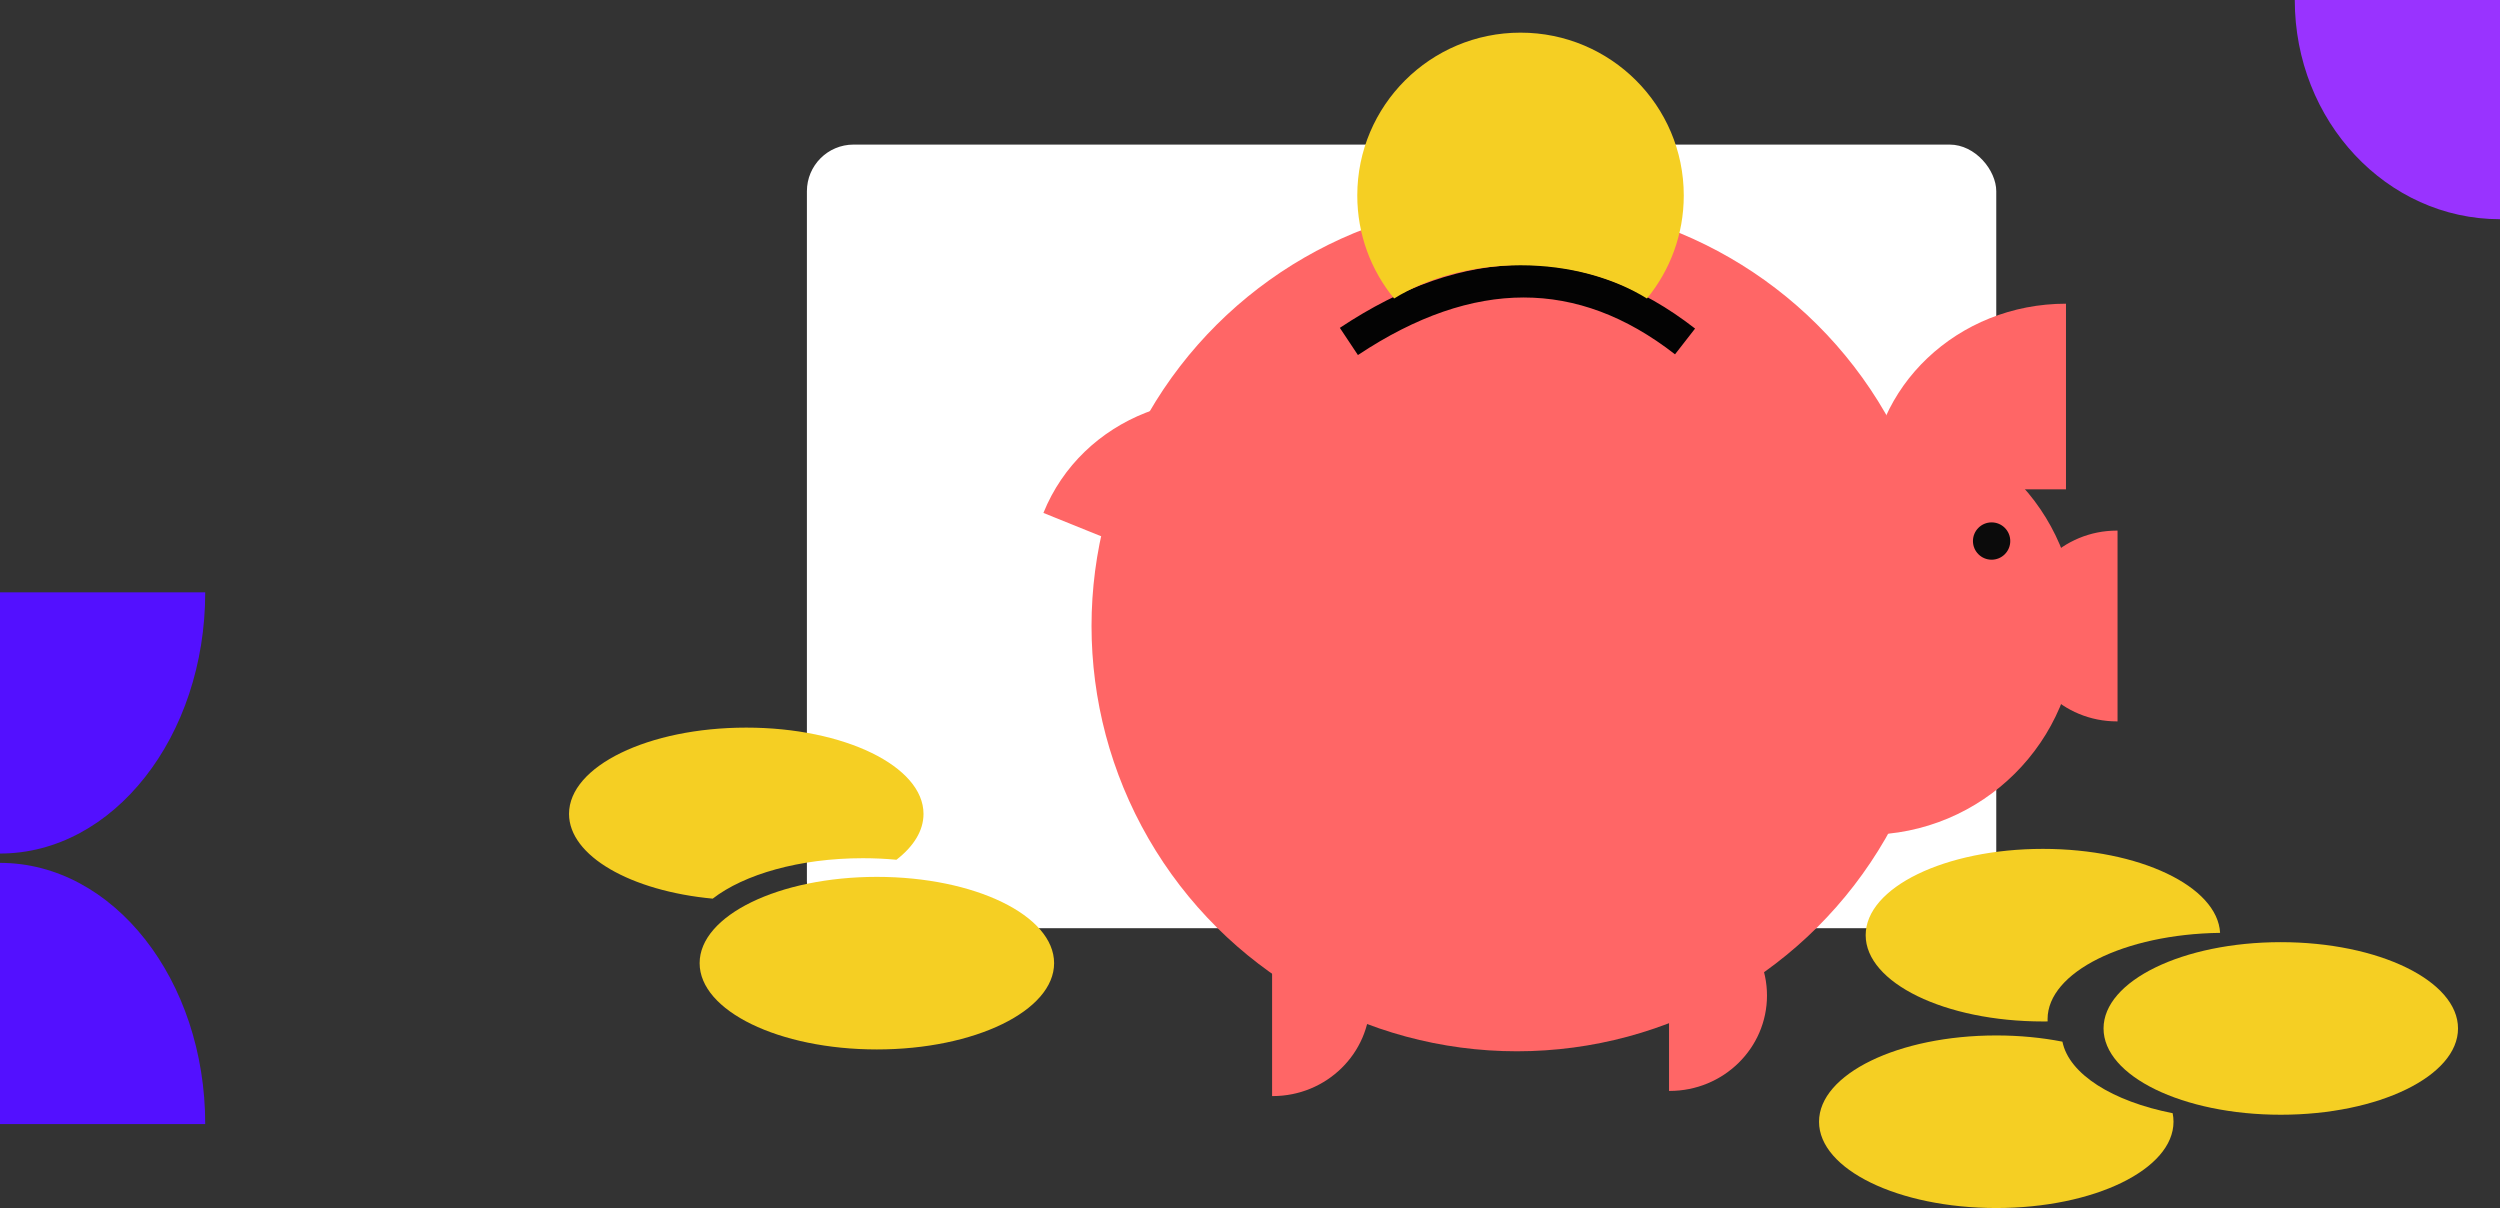 <?xml version="1.0" encoding="UTF-8"?>
<svg xmlns="http://www.w3.org/2000/svg" xmlns:xlink="http://www.w3.org/1999/xlink" width="536px" height="259px" viewBox="0 0 536 259" version="1.1">
  <rect x="0" y="0" width="536" height="259" fill="#333333" stroke="none"/>
  <!-- Generator: Sketch 48.2 (47327) - http://www.bohemiancoding.com/sketch -->
  <title>benefit-affordable-solution</title>
  <desc>Created with Sketch.</desc>
  <defs></defs>
  <g id="illustrations" stroke="none" stroke-width="1" fill="none" fill-rule="evenodd" transform="translate(-167, -4009)">
    <g id="benefit-affordable-solution" transform="translate(167, 4009)">
      <circle id="Oval-13" stroke="#979797" fill="#F2F2F2" cx="415.5" cy="114.5" r="5.5"></circle>
      <rect id="Rectangle-47-Copy-2" fill="#FFFFFF" x="173" y="31" width="255" height="168" rx="10"></rect>
      <path d="M152.804,192.669 C135.258,191.031 122,183.519 122,174.5 C122,164.283 139.013,156 160,156 C180.987,156 198,164.283 198,174.5 C198,178.112 195.873,181.483 192.196,184.331 C189.866,184.114 187.46,184 185,184 C171.433,184 159.527,187.461 152.804,192.669 Z" id="Combined-Shape" fill="#F5CF23"></path>
      <path d="M475.987,200.006 C455.468,200.268 439,208.448 439,218.5 C439,218.665 439.004,218.83 439.013,218.994 C438.677,218.998 438.339,219 438,219 C417.013,219 400,210.717 400,200.5 C400,190.283 417.013,182 438,182 C458.648,182 475.449,190.017 475.987,200.006 Z" id="Combined-Shape" fill="#F5CF23"></path>
      <path d="M442.184,223.332 C443.593,230.31 452.965,236.149 465.816,238.668 C465.938,239.271 466,239.882 466,240.5 C466,250.717 448.987,259 428,259 C407.013,259 390,250.717 390,240.5 C390,230.283 407.013,222 428,222 C433.014,222 437.801,222.473 442.184,223.332 Z" id="Combined-Shape" fill="#F5CF23"></path>
      <ellipse id="Oval-12-Copy-11" fill="#F5CF23" cx="188" cy="206.5" rx="38" ry="18.5"></ellipse>
      <ellipse id="Oval-12-Copy-15" fill="#F5CF23" cx="489" cy="220.5" rx="38" ry="18.5"></ellipse>
      <path d="M255.5,118.5 L257,120" id="Line-8" stroke="#979797" stroke-linecap="square"></path>
      <path d="M490.5,45.5 C490.5,21.2 511.543,1.5 537.5,1.5 L537.5,45.5 L490.5,45.5 Z" id="Page-1-Copy-28" fill="#9933FF" transform="translate(514, 23.5) rotate(-90) translate(-514, -23.5) "></path>
      <g id="Group" transform="translate(22, 184) rotate(-270) translate(-22, -184) translate(-35, 162)" fill="#5310FF">
        <path d="M58,44 C58,19.7 83.072,5.58283578e-15 114,0 L114,44 L58,44 Z" id="Page-1-Copy-26"></path>
        <path d="M0,44 C-3.42099772e-15,19.7 25.072,5.58283578e-15 56,0 L56,44 L0,44 Z" id="Page-1-Copy-27" transform="translate(28, 22) scale(-1, 1) translate(-28, -22) "></path>
      </g>
      <g id="Group-6" transform="translate(223, 7)">
        <g id="Group-13" transform="translate(0, 36)">
          <path d="M176.842,135.989 L176.842,46.436 C176.935,46.436 177.029,46.435 177.122,46.435 C201.995,46.435 222.158,66.483 222.158,91.213 C222.158,115.942 201.995,135.99 177.122,135.99 C177.029,135.99 176.935,135.989 176.842,135.989 Z" id="Combined-Shape-Copy-16" fill="#FF6666"></path>
          <path d="M210,111.666 L210,70.759 C210.043,70.759 210.086,70.759 210.13,70.759 C221.656,70.759 231,79.916 231,91.213 C231,102.509 221.656,111.666 210.13,111.666 C210.086,111.666 210.043,111.666 210,111.666 Z" id="Combined-Shape-Copy-17" fill="#FF6666" transform="translate(220.5, 91.213) rotate(-180) translate(-220.5, -91.213) "></path>
          <path d="M134.842,190.894 L134.842,149.987 C134.885,149.987 134.928,149.987 134.972,149.987 C146.498,149.987 155.842,159.144 155.842,170.441 C155.842,181.737 146.498,190.894 134.972,190.894 C134.928,190.894 134.885,190.894 134.842,190.894 Z" id="Combined-Shape-Copy-18" fill="#FF6666"></path>
          <path d="M49.737,192 L49.737,151.093 C49.78,151.093 49.823,151.093 49.866,151.093 C61.393,151.093 70.737,160.25 70.737,171.546 C70.737,182.843 61.393,192 49.866,192 C49.823,192 49.78,192 49.737,192 Z" id="Combined-Shape-Copy-19" fill="#FF6666"></path>
          <g id="Group-11" transform="translate(101.95, 91.528) rotate(-270) translate(-101.95, -91.528) translate(10.45, 0.028)">
            <ellipse id="Oval-10" fill="#FF6666" cx="91.184" cy="91.213" rx="91.184" ry="91.213"></ellipse>
            <path d="M-12.319,97.674 C13.611,80.443 37.635,80.443 59.753,97.674" id="Path-34" stroke="#030303" stroke-width="7" transform="translate(23.717, 91.213) rotate(-90) translate(-23.717, -91.213) "></path>
          </g>
          <path d="M177.947,61.914 C177.947,39.932 196.752,22.112 219.947,22.112 L219.947,61.914 L177.947,61.914 Z" id="Page-1-Copy-24" fill="#FF6666"></path>
          <path d="M6.632,76.287 C6.632,54.305 25.436,36.485 48.632,36.485 L48.632,76.287 L6.632,76.287 Z" id="Page-1-Copy-25" fill="#FF6666" transform="translate(27.632, 56.386) rotate(22) translate(-27.632, -56.386) "></path>
        </g>
        <circle id="Oval-14" fill="#0B0B0B" cx="204" cy="109" r="4"></circle>
        <g id="Group-12" transform="translate(68, 0)" fill="#F5CF23">
          <path d="M7.894,57 C2.96,50.983 0,43.292 0,34.912 C0,15.631 15.67,0 35,0 C54.33,0 70,15.631 70,34.912 C70,43.292 67.04,50.983 62.106,57 C54.979,52.576 45.458,49.874 35,49.874 C24.542,49.874 15.021,52.576 7.894,57 Z" id="Combined-Shape-Copy-23"></path>
        </g>
      </g>
    </g>
  </g>
</svg>
